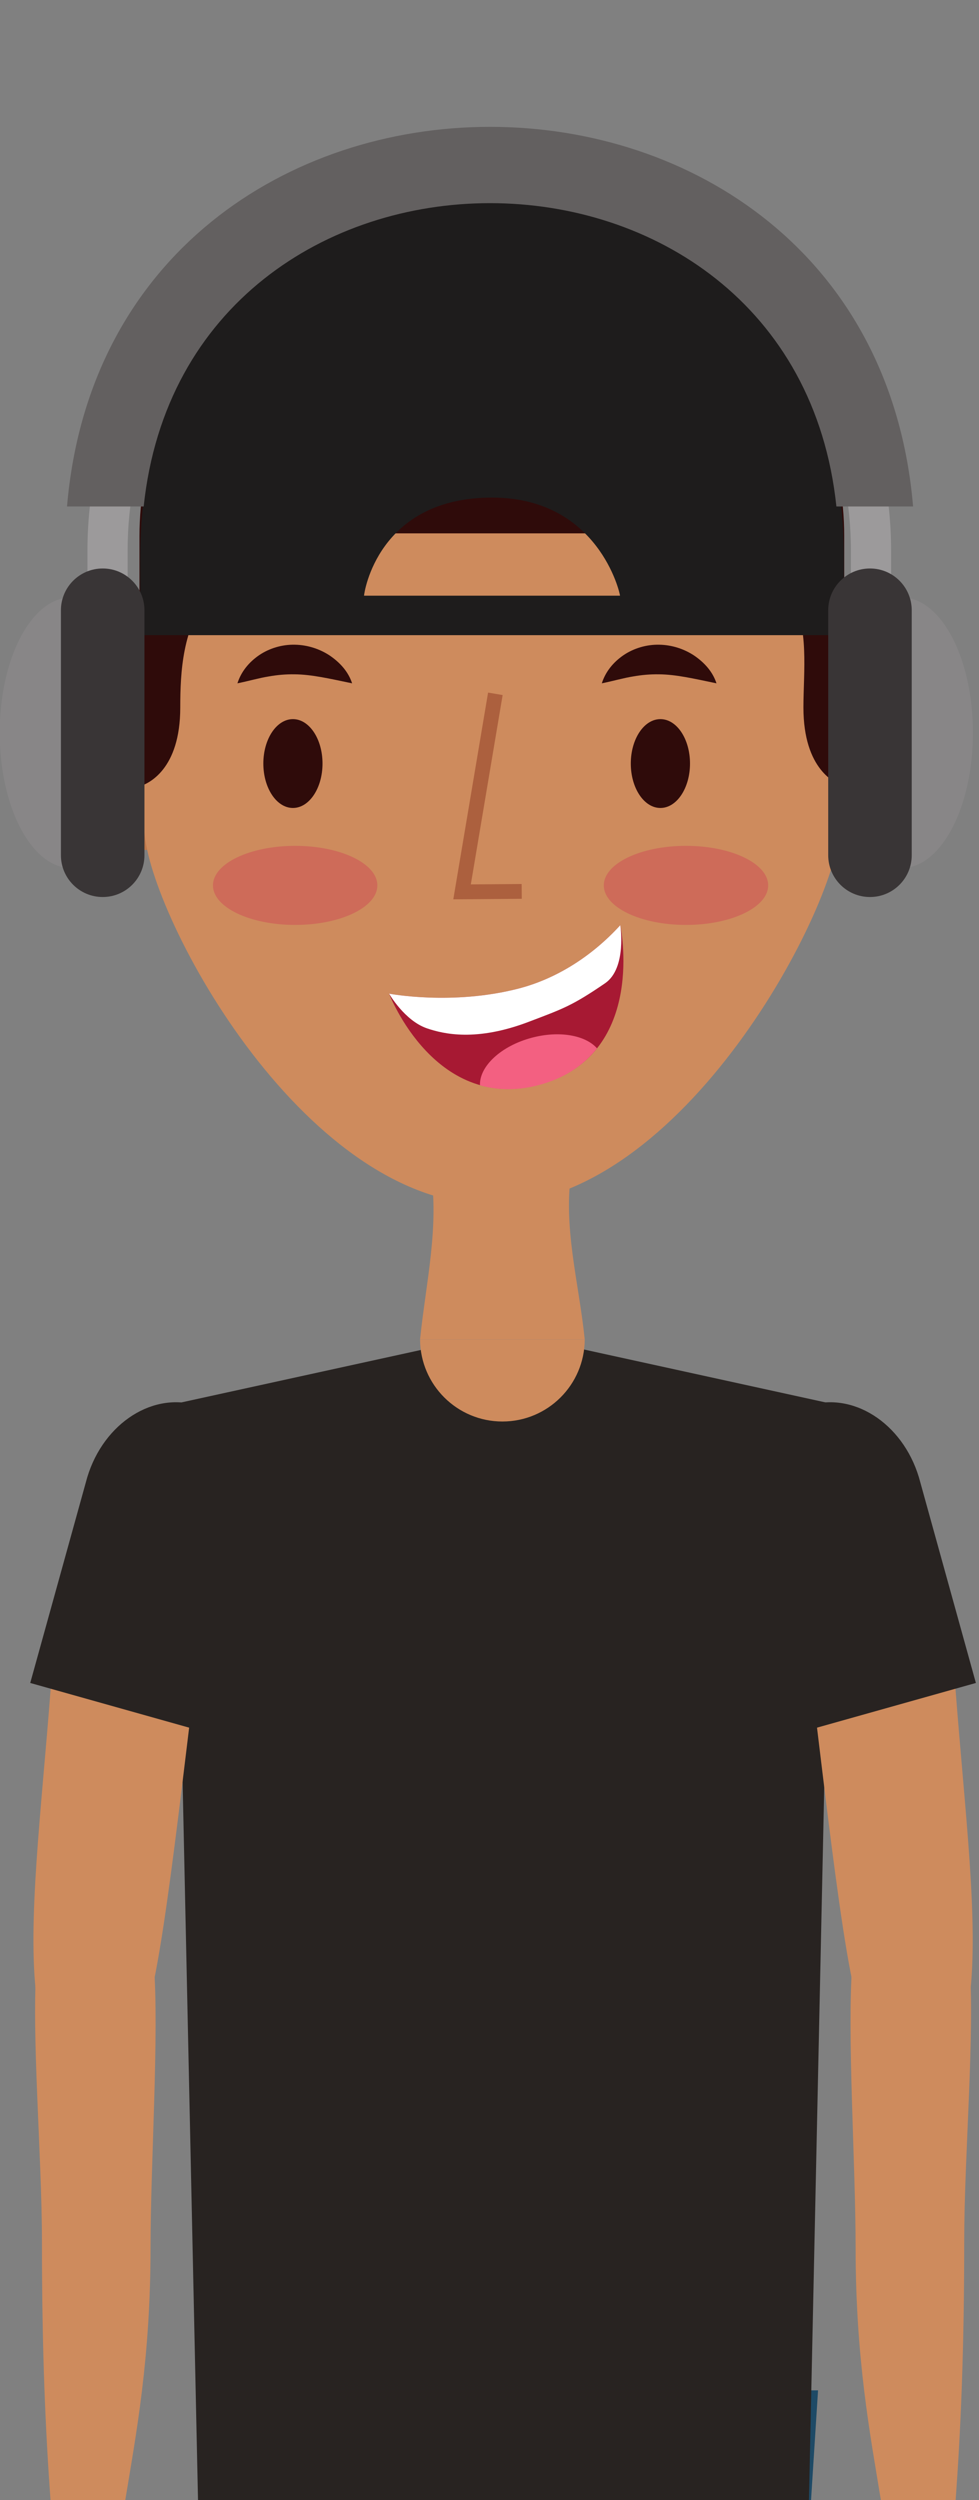 <?xml version="1.0" encoding="UTF-8"?><svg xmlns="http://www.w3.org/2000/svg" xmlns:xlink="http://www.w3.org/1999/xlink" height="374.4" preserveAspectRatio="xMidYMid meet" version="1.0" viewBox="139.5 15.9 146.7 374.4" width="146.7" zoomAndPan="magnify"><rect x="139.5" y="15.9" width="146.7" height="374.4" fill="#808080" stroke="none"/><g><g><path d="M 261.031 390.309 C 261.695 379.922 262.082 373.859 262.082 373.859 L 169.371 373.859 C 169.371 373.859 169.641 379.922 170.102 390.309 L 261.031 390.309" fill="#1e4a66"/></g><g><path d="M 260.719 390.309 L 264.242 226.141 L 224.859 217.52 L 205.031 217.52 L 165.648 226.141 L 169.172 390.309 L 260.719 390.309" fill="#282321"/></g><g><path d="M 280.051 247.965 L 258.539 247.965 C 262.031 272.934 265.113 305.77 268.074 316.203 L 284.812 314.867 C 286.172 303.812 284.113 287.449 282.695 269.062 C 282.117 261.57 281.145 254.484 280.051 247.965" fill="#ce8b5d"/></g><g><path d="M 271.5 390.309 L 282.699 390.309 C 283.438 380.086 283.984 368.367 283.984 351.461 C 283.984 338.766 285.609 320.145 284.77 309.848 L 267.23 309.848 C 266.391 320.145 267.711 339.762 267.711 352.457 C 267.711 369.172 269.895 380.504 271.5 390.309" fill="#ce8b5d"/></g><g><path d="M 285.734 267.926 L 277.406 237.883 C 275.258 229.527 267.859 224.34 260.891 226.301 C 253.918 228.258 250.008 236.621 252.156 244.977 L 260.484 275.023 L 285.734 267.926" fill="#282321"/></g><g><path d="M 149.719 247.965 L 171.23 247.965 C 167.738 272.934 164.656 305.77 161.695 316.203 L 144.957 314.867 C 143.594 303.812 145.656 287.449 147.074 269.062 C 147.652 261.57 148.625 254.484 149.719 247.965" fill="#ce8b5d"/></g><g><path d="M 147.07 390.309 L 158.27 390.309 C 159.875 380.504 162.059 369.172 162.059 352.457 C 162.059 339.762 163.379 320.145 162.535 309.848 L 145 309.848 C 144.16 320.145 145.785 338.766 145.785 351.461 C 145.785 368.367 146.332 380.086 147.07 390.309" fill="#ce8b5d"/></g><g><path d="M 144.031 267.926 L 152.363 237.883 C 154.512 229.527 161.906 224.34 168.879 226.301 C 175.852 228.258 179.762 236.621 177.613 244.977 L 169.281 275.023 L 144.031 267.926" fill="#282321"/></g><g><path d="M 202.445 216.5 L 227.121 216.5 C 226.266 207.992 223.77 199.488 225.18 190.98 C 218.117 188.324 211.055 188.324 203.984 190.98 C 205.398 199.488 203.305 207.992 202.445 216.5" fill="#ce8b5d"/></g><g><path d="M 202.445 216.5 C 202.484 223.281 207.992 228.773 214.785 228.773 C 221.578 228.773 227.086 223.281 227.121 216.5 L 202.445 216.5" fill="#ce8b5d"/></g><g><path d="M 274.215 129.824 C 274.215 137.195 270.059 143.176 264.93 143.176 C 259.801 143.176 255.641 137.195 255.641 129.824 C 255.641 122.449 259.801 116.477 264.93 116.477 C 270.059 116.477 274.215 122.449 274.215 129.824" fill="#bf784b"/></g><g><path d="M 170.641 129.824 C 170.641 137.195 166.484 143.176 161.355 143.176 C 156.23 143.176 152.074 137.195 152.074 129.824 C 152.074 122.449 156.23 116.477 161.355 116.477 C 166.484 116.477 170.641 122.449 170.641 129.824" fill="#bf784b"/></g><g><path d="M 265.301 139.762 C 265.301 151.023 241.977 196.301 213.207 196.301 C 184.438 196.301 161.117 151.578 161.117 139.762 L 161.117 103.469 C 161.117 72.242 184.438 46.93 213.207 46.93 C 241.977 46.93 265.301 72.242 265.301 103.469 L 265.301 139.762" fill="#ce8b5d"/></g><g><path d="M 217.098 46.277 C 216.371 46.133 215.617 46.039 214.805 46.039 C 214.266 46.039 213.734 46.062 213.199 46.074 C 212.668 46.062 212.141 46.039 211.602 46.039 C 210.785 46.039 210.027 46.133 209.305 46.277 C 177.539 48.887 160.398 73.426 160.398 96.164 C 160.398 112.785 160.398 133.672 160.398 133.672 C 161.723 133.266 166.512 131.164 166.512 121.844 C 166.512 111.035 167.879 95.773 197.484 95.773 C 198.711 95.773 232.664 95.773 233.891 95.773 C 263.496 95.773 259.891 111.035 259.891 121.844 C 259.891 131.164 264.68 133.266 266.004 133.672 C 266.004 133.672 266.004 112.785 266.004 96.164 C 266.004 73.426 248.859 48.887 217.098 46.277" fill="#2f0b0a"/></g><g><path d="M 187.828 130.242 C 187.828 133.914 185.844 136.895 183.395 136.895 C 180.945 136.895 178.961 133.914 178.961 130.242 C 178.961 126.566 180.945 123.59 183.395 123.59 C 185.844 123.59 187.828 126.566 187.828 130.242" fill="#2f0b0a"/></g><g><path d="M 242.895 130.242 C 242.895 133.914 240.91 136.895 238.461 136.895 C 236.008 136.895 234.023 133.914 234.023 130.242 C 234.023 126.566 236.008 123.59 238.461 123.59 C 240.91 123.59 242.895 126.566 242.895 130.242" fill="#2f0b0a"/></g><g><path d="M 246.863 118.23 C 243.359 117.5 240.758 116.898 238.215 116.879 C 236.953 116.863 235.703 116.961 234.324 117.207 C 232.938 117.43 231.48 117.859 229.68 118.23 C 230.234 116.48 231.406 115.059 232.93 114.016 C 234.453 112.98 236.379 112.402 238.289 112.445 C 240.203 112.477 242.051 113.09 243.551 114.094 C 245.035 115.117 246.289 116.465 246.863 118.23" fill="#2f0b0a"/></g><g><path d="M 192.262 118.23 C 188.758 117.5 186.152 116.898 183.613 116.879 C 182.352 116.863 181.102 116.961 179.723 117.207 C 178.336 117.43 176.879 117.859 175.078 118.23 C 175.633 116.48 176.805 115.059 178.328 114.016 C 179.852 112.98 181.773 112.402 183.684 112.445 C 185.598 112.477 187.449 113.09 188.949 114.094 C 190.434 115.117 191.688 116.465 192.262 118.23" fill="#2f0b0a"/></g><g><path d="M 207.426 150.574 L 212.637 119.617 L 214.82 119.984 L 210.051 148.34 L 217.668 148.281 L 217.688 150.496 L 207.426 150.574" fill="#ac603e"/></g><g><path d="M 196.047 148.488 C 196.047 151.758 190.531 154.41 183.73 154.41 C 176.926 154.41 171.41 151.758 171.41 148.488 C 171.41 145.219 176.926 142.566 183.73 142.566 C 190.531 142.566 196.047 145.219 196.047 148.488" fill="#ce6b59"/></g><g><path d="M 254.609 148.488 C 254.609 151.758 249.094 154.41 242.293 154.41 C 235.488 154.41 229.977 151.758 229.977 148.488 C 229.977 145.219 235.488 142.566 242.293 142.566 C 249.094 142.566 254.609 145.219 254.609 148.488" fill="#ce6b59"/></g><g><path d="M 197.805 164.703 C 197.805 164.703 207.254 166.512 217.207 163.941 C 222.645 162.539 228.02 159.297 232.449 154.449 C 232.449 154.449 236.473 173.434 220.949 178.145 C 204.805 183.047 197.805 164.703 197.805 164.703" fill="#a71933"/></g><g><path d="M 218.695 168.93 C 223.895 166.953 225.211 166.531 230.168 163.145 C 233.457 160.891 232.449 154.449 232.449 154.449 C 228.02 159.297 222.641 162.539 217.207 163.941 C 207.25 166.512 197.805 164.703 197.805 164.703 C 197.805 164.703 200.129 168.758 203.488 169.898 C 206 170.754 210.895 171.895 218.695 168.93" fill="#fff"/></g><g><path d="M 220.965 178.18 C 224.621 177.07 227.164 175.148 228.961 172.891 C 227.238 170.934 223.34 170.199 219.191 171.301 C 214.555 172.531 211.316 175.598 211.422 178.422 C 214.156 179.199 217.324 179.285 220.965 178.18" fill="#f36081"/></g><g><path d="M 232.406 105.105 L 194.051 105.105 C 194.051 104.711 196.105 90.414 213.227 90.414 C 229.156 90.414 232.406 104.711 232.406 105.105 Z M 213.227 45.168 C 200.867 45.168 160.508 52.477 160.508 99.633 C 160.508 104.922 160.547 111.016 160.547 111.016 L 265.906 111.016 C 265.906 111.016 265.949 104.922 265.949 99.633 C 265.949 52.477 227.242 45.168 213.227 45.168" fill="#1e1c1c"/></g><g><path d="M 273.027 135.07 L 267.004 135.07 L 267.004 98.355 C 267.004 68.477 242.695 44.168 212.816 44.168 C 182.938 44.168 158.625 68.477 158.625 98.355 L 158.625 135.07 L 152.605 135.07 L 152.605 98.355 C 152.605 65.156 179.617 38.148 212.816 38.148 C 246.016 38.148 273.027 65.156 273.027 98.355 L 273.027 135.07" fill="#9c9a9b"/></g><g><path d="M 161.031 91.746 C 167.41 31.18 258.453 31.18 264.832 91.746 L 276.324 91.746 C 269.859 15.945 156.008 15.945 149.543 91.746 L 161.031 91.746" fill="#636060"/></g><g><path d="M 274.934 105.379 L 274.934 145.883 C 280.68 145.555 285.289 136.625 285.289 125.629 C 285.289 114.637 280.68 105.707 274.934 105.379" fill="#888687"/></g><g><path d="M 276.121 143.973 C 276.121 147.43 273.32 150.23 269.863 150.23 C 266.406 150.23 263.605 147.43 263.605 143.973 L 263.605 107.289 C 263.605 103.832 266.406 101.031 269.863 101.031 C 273.32 101.031 276.121 103.832 276.121 107.289 L 276.121 143.973" fill="#393536"/></g><g><path d="M 149.816 105.379 L 149.816 145.883 C 144.07 145.555 139.461 136.625 139.461 125.629 C 139.461 114.637 144.07 105.707 149.816 105.379" fill="#888687"/></g><g><path d="M 148.629 143.973 C 148.629 147.43 151.434 150.23 154.891 150.23 C 158.344 150.23 161.145 147.43 161.145 143.973 L 161.145 107.289 C 161.145 103.832 158.344 101.031 154.891 101.031 C 151.434 101.031 148.629 103.832 148.629 107.289 L 148.629 143.973" fill="#393536"/></g></g></svg>